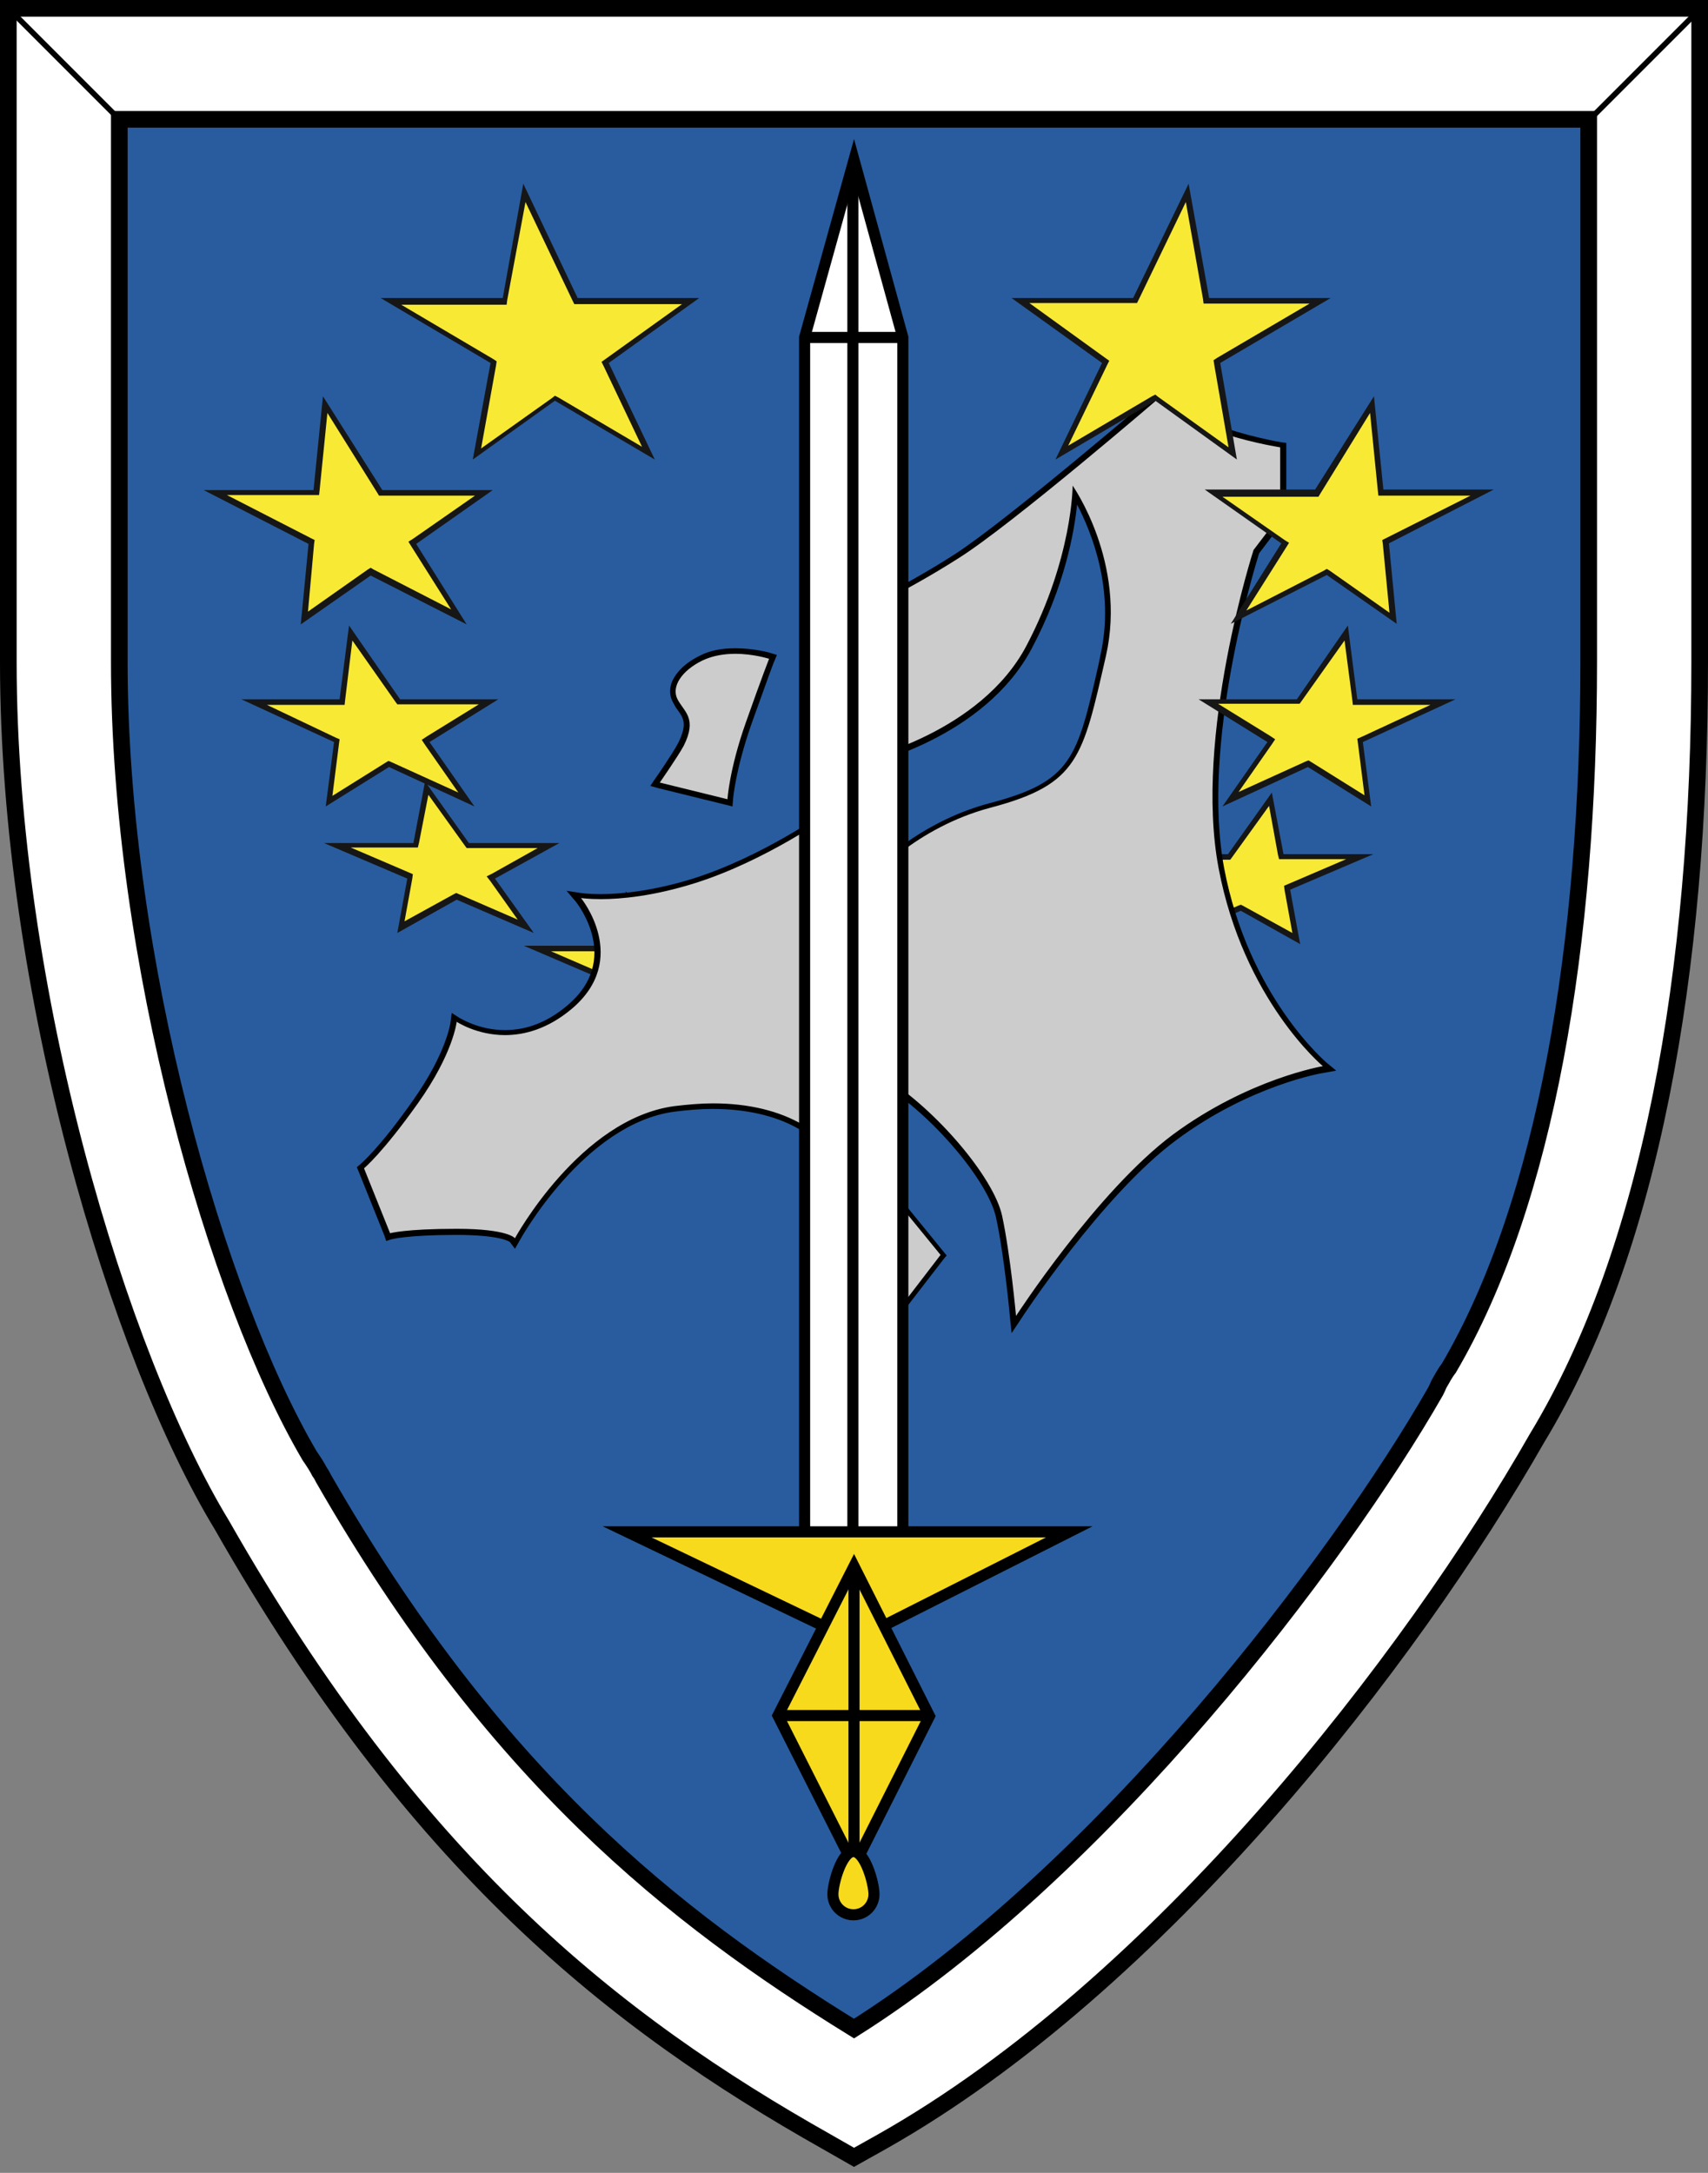<?xml version="1.0" encoding="utf-8"?>
<!-- Generator: Adobe Illustrator 19.2.1, SVG Export Plug-In . SVG Version: 6.00 Build 0)  -->
<svg version="1.1" id="Layer_1" xmlns="http://www.w3.org/2000/svg" xmlns:xlink="http://www.w3.org/1999/xlink" x="0px" y="0px"
	 viewBox="0 0 307.8 391.5" style="enable-background:new 0 0 307.8 391.5;" xml:space="preserve">
<rect x="0" y="0" width="307.8" height="391.5" fill="#808080" stroke="none"/>
<style type="text/css">
	.st0{fill:#285C9F;}
	.st1{fill:#FFFFFF;stroke:#000000;stroke-width:3;stroke-miterlimit:10;}
	.st2{fill:none;stroke:#000000;stroke-miterlimit:10;}
	.st3{fill:#F8E935;}
	.st4{fill:#161616;}
	.st5{fill:#CCCCCC;}
	.st6{fill:#FFFFFF;stroke:#000000;stroke-width:2;stroke-miterlimit:10;}
	.st7{fill:none;stroke:#000000;stroke-width:2;stroke-miterlimit:10;}
	.st8{fill:#F7DA1C;stroke:#000000;stroke-width:2;stroke-miterlimit:10;}
</style>
<g>
	<path class="st0" d="M153.9,377.2c-49-27.6-85.2-72.2-105.3-107.5c-3.4-6,2.7,4.4,0,0C29,237.6,11.5,173.2,11.5,119.3V11.5h284.8
		v107.8c0,53.9-8.4,102.6-28,134.7c-2.7,4.4,3.4-6,0,0C248.3,289.3,202.9,349.6,153.9,377.2L153.9,377.2L153.9,377.2z"/>
	<path class="st1" d="M153.9,388.7l-4.9-2.8c-38.5-21.7-74.2-50-109-111.1C21.4,244.2,1.5,178.5,1.5,119.3V1.5h304.8v117.8
		c0,55.8-8.8,106-29.3,139.8c-22.7,39.8-68.1,98.6-118.1,126.8L153.9,388.7z M58.3,266.4c30.7,53.5,62.9,78.9,95.6,99.1
		c45-28.4,87.4-84.4,104.8-114.8c0.2-0.4,0.4-0.8,0.6-1.3c0.2-0.4,0.6-1,0.8-1.4c0.3-0.5,0.6-1,1-1.5c17.6-30,25.2-76.7,25.2-127.3
		V21.5H21.5v97.8c0,53.7,17.5,114.4,34.3,143c0.3,0.4,0.6,0.9,1,1.5c0.3,0.5,0.6,1,0.8,1.4C57.9,265.6,58.1,266,58.3,266.4z"/>
	<line class="st2" x1="21.5" y1="21.5" x2="1.5" y2="1.5"/>
	<line class="st2" x1="306.4" y1="1.6" x2="287.2" y2="20.8"/>
</g>
<g>
	<g>
		<polygon class="st3" points="223.6,163.5 211.1,168.9 217.4,160.1 207,154.3 221.5,154.3 228.9,144 230.9,154.3 245,154.3 
			231.9,160 233.6,169.1 		"/>
		<path class="st4" d="M228.7,145.2l1.6,8.8l0.2,0.8h0.8h11.3l-10.5,4.5l-0.7,0.3l0.1,0.8l1.4,7.7l-8.9-4.9l-0.4-0.2l-0.5,0.2
			l-10.6,4.6l4.9-6.9l0.7-0.9l-1-0.5l-8.2-4.6h12.3h0.5l0.3-0.4L228.7,145.2 M229.2,142.8l-7.9,11.1h-16.2l11.6,6.4l-7,9.8l13.9-6
			l10.7,6l-1.8-9.8l15-6.4h-16.2L229.2,142.8L229.2,142.8z"/>
	</g>
	<g>
		<polygon class="st3" points="108.3,175.8 96.8,170.8 109.9,170.8 113,161.7 118.7,170.8 132,170.8 121.8,175.8 126.8,183.6 
			115.6,178.9 105.6,183.8 		"/>
		<path class="st4" d="M113.1,162.9l5,8l0.3,0.5h0.6h10.9l-7.8,3.8l-1,0.5l0.6,0.9l3.8,6l-9.5-4l-0.4-0.2l-0.4,0.2l-8.7,4.3l2.1-6.4
			l0.3-0.9l-0.8-0.4l-8.8-3.8h10.3h0.7l0.2-0.7L113.1,162.9 M112.8,160.6l-3.3,9.8H94.4l13.3,5.7l-2.9,8.7l10.8-5.3l12.4,5.3
			l-5.5-8.7l11.6-5.7H119L112.8,160.6L112.8,160.6z"/>
	</g>
</g>
<g>
	<g>
		<path class="st5" d="M152.4,238.5l0-0.3c0-0.2,2-16.8-0.5-25.8c-2.2-8.1-11.2-13.1-23.5-13.1c-2.2,0-4.5,0.2-6.9,0.5
			c-16.6,2.3-28.2,23.4-28.3,23.6l-0.4,0.7l-0.5-0.7c0,0-1.5-1.5-10.1-1.5c-9.1,0-11.8,0.8-11.9,0.8l-0.4,0.1l-5-12.4l0.3-0.2
			c0,0,3.4-2.8,9.6-11.6c6.2-8.8,6.9-14.4,6.9-14.4l0.1-0.8l0.7,0.4c0,0,3.5,2.3,8.4,2.3c4.1,0,8-1.5,11.6-4.6
			c10.2-8.6,2-18.9,1.6-19.3l-0.8-1l1.3,0.2c0,0,1.3,0.2,3.5,0.2c3.6,0,9.4-0.5,16.9-2.9c12.4-3.9,24.1-12.2,24.2-12.3l0.4-0.3
			l7.3,11.6c1.9-2,9.6-9.5,21.5-12.7c15.1-4,16.1-8.5,20-25.5l0.3-1.5c3.1-13.4-2.8-25.1-5.1-28.9c-0.3,4-1.7,14.9-8.3,27.5
			c-8.3,15.9-29.6,20.7-29.8,20.8l-0.6,0.1l-2.1-26.6l0.3-0.1c0.1,0,9.6-4.4,19.1-10.5c9.5-6.1,36.7-29.4,36.9-29.6l0.4-0.3l0.3,0.4
			c0,0,3.5,3.9,8.6,6c5.2,2.1,12.2,3.3,12.2,3.3l0.4,0.1V93l-4.9,6.4c-0.6,1.9-10.6,34.1-6.3,57c4.4,23.4,18.5,35.3,18.7,35.4
			l0.8,0.7l-1.1,0.2c-0.1,0-13.4,2.3-26.8,12.2c-13.4,10-28.1,32.3-28.2,32.5l-0.8,1.2l-0.1-1.4c0-0.1-1-11.1-2.5-17.9
			c-1.4-6.7-11.6-18.8-20.6-24.3c-1-0.6-1.8-0.9-2.5-0.9c-0.6,0-1,0.2-1.4,0.7c-2,2.4-0.9,10.3-0.4,13.3l14.8,18.2l-12.7,16.6
			L152.4,238.5z"/>
		<path d="M209.6,71.1c0,0,3.5,4,8.8,6.2c5.3,2.2,12.3,3.3,12.3,3.3v12.2l-4.8,6.3c0,0-10.8,33.5-6.3,57.3s18.8,35.7,18.8,35.7
			s-13.3,2.2-27,12.3c-13.7,10.2-28.3,32.7-28.3,32.7s-1-11-2.5-18s-12-19.2-20.8-24.7c-1.1-0.7-2-1-2.8-1c-5.2,0-2.2,14.7-2.2,14.7
			l14.7,18L157.3,242l-4.3-3.7c0,0,2-16.8-0.5-26c-2.1-7.8-10.9-13.5-24-13.5c-2.2,0-4.5,0.2-7,0.5c-17,2.3-28.7,23.8-28.7,23.8
			s-1.2-1.7-10.5-1.7s-12,0.8-12,0.8l-4.7-11.7c0,0,3.3-2.7,9.7-11.7s7-14.7,7-14.7s3.6,2.4,8.7,2.4c3.5,0,7.7-1.1,12-4.7
			c10.7-9,1.7-20,1.7-20s1.3,0.2,3.6,0.2c3.5,0,9.4-0.5,17-2.9c12.7-4,24.3-12.3,24.3-12.3l7.3,11.7c0,0,8-9.4,21.7-13
			c15.8-4.2,16.5-9,20.7-27.3c3.8-16.8-6-30.7-6-30.7s0,13-8.3,28.8c-8.3,15.8-29.5,20.5-29.5,20.5l-2-25.7c0,0,9.5-4.3,19.2-10.5
			C182.3,94.6,209.6,71.1,209.6,71.1 M209.7,69.7l-0.8,0.6c-0.3,0.2-27.4,23.5-36.9,29.6c-9.5,6.1-18.9,10.4-19,10.4l-0.6,0.3
			l0.1,0.7l2,25.7l0.1,1.1l1.1-0.2c0.9-0.2,21.7-5,30.2-21c6-11.3,7.7-21.1,8.2-26c2.5,4.8,6.9,15.3,4.2,27.2l-0.3,1.5
			c-3.9,17.1-4.8,21.2-19.6,25.1c-11.3,3-18.8,9.8-21.3,12.3l-6.6-10.6l-0.6-0.9l-0.9,0.6c-0.1,0.1-11.7,8.3-24.1,12.2
			c-7.4,2.3-13.2,2.8-16.7,2.8c-2.2,0-3.5-0.2-3.5-0.2l-2.6-0.4l1.7,2c0.3,0.4,8.2,10.4-1.5,18.6c-3.5,3-7.3,4.5-11.3,4.5
			c-4.8,0-8.1-2.2-8.2-2.2l-1.4-0.9l-0.2,1.6c0,0.1-0.7,5.6-6.8,14.2c-6.1,8.7-9.4,11.4-9.5,11.5l-0.6,0.5l0.3,0.7l4.7,11.7l0.3,0.9
			l0.9-0.3c0,0,2.8-0.8,11.7-0.8c7.6,0,9.5,1.1,9.7,1.3l0.9,1.2l0.8-1.4c0.1-0.2,11.6-21.1,27.9-23.3c2.4-0.3,4.7-0.5,6.9-0.5
			c12.1,0,20.9,4.9,23,12.8c2.4,8.9,0.5,25.5,0.5,25.6l-0.1,0.5l0.4,0.3l4.3,3.7l0.8,0.7l0.6-0.8l12.2-15.8l0.5-0.6l-0.5-0.6
			l-14.5-17.8c-0.8-4-1.3-10.7,0.3-12.7c0.3-0.3,0.6-0.5,1-0.5c0.6,0,1.3,0.3,2.2,0.8c8.9,5.5,19,17.4,20.4,24
			c1.5,6.9,2.5,17.8,2.5,17.9l0.3,2.9l1.6-2.4c0.1-0.2,14.7-22.5,28.1-32.4c13.3-9.9,26.4-12.1,26.6-12.1l2.2-0.4l-1.7-1.4
			c-0.1-0.1-14.1-11.9-18.5-35.1c-4.2-22.5,5.5-54.1,6.3-56.7l4.7-6.2l0.2-0.3v-0.3V80.6v-0.8l-0.8-0.1c-0.1,0-7-1.2-12.1-3.3
			c-5.1-2.1-8.4-5.9-8.5-5.9L209.7,69.7L209.7,69.7z"/>
	</g>
	<g>
		<path class="st5" d="M118.1,141.3l0.4-0.6c0,0,3.2-4.6,4.2-6.5c1.8-3.6,0.9-5-0.2-6.5c-0.3-0.5-0.6-0.9-0.9-1.5
			c-0.5-0.9-0.5-1.9-0.2-3c0.6-1.8,2.4-3.5,4.9-4.7c1.7-0.8,3.8-1.3,6.1-1.3c3.4,0,6.1,0.9,6.3,0.9l0.5,0.2l-0.2,0.5
			c0,0-1.2,3.1-4.2,11.5c-2.9,8.3-3.3,13.6-3.3,13.7l0,0.6L118.1,141.3z"/>
		<path d="M132.5,117.8c3.3,0,6.1,0.9,6.1,0.9s-1.2,3-4.2,11.5s-3.3,13.8-3.3,13.8l-12.2-3c0,0,3.2-4.6,4.3-6.6
			c2.5-5,0.1-6.1-1.1-8.4c-1.2-2.3,0.8-5.2,4.5-7C128.5,118.1,130.6,117.8,132.5,117.8 M132.5,116.8c-2.4,0-4.6,0.4-6.3,1.3
			c-2.7,1.3-4.5,3.1-5.2,5c-0.4,1.2-0.3,2.3,0.2,3.3c0.3,0.6,0.6,1.1,0.9,1.5c1.1,1.5,1.8,2.6,0.1,6c-1,1.9-4.1,6.4-4.2,6.5
			l-0.8,1.2l1.4,0.4l12.2,3l1.2,0.3l0.1-1.2c0-0.1,0.4-5.3,3.3-13.6c3-8.4,4.1-11.4,4.2-11.5l0.4-1l-1-0.3
			C138.8,117.6,135.9,116.8,132.5,116.8L132.5,116.8z"/>
	</g>
</g>
<g>
	<g>
		<polygon class="st6" points="153.9,28.8 145,60.8 145,280.6 153.7,279.1 162.7,280.6 162.7,60.8 		"/>
		<line class="st7" x1="153.7" y1="279.1" x2="153.7" y2="30.3"/>
		<line class="st7" x1="145" y1="60.8" x2="162.7" y2="60.8"/>
	</g>
	<polygon class="st8" points="113,276 192.7,276 153.9,295.6 	"/>
	<g>
		<polygon class="st8" points="153.9,282.2 140.2,309.1 153.9,336.2 167.5,309.2 		"/>
		<line class="st8" x1="153.9" y1="336.2" x2="153.9" y2="282.2"/>
		<line class="st8" x1="140.2" y1="309.1" x2="167.3" y2="309.1"/>
	</g>
	<path class="st8" d="M157.5,341.3c0,2-1.6,3.7-3.7,3.7c-2,0-3.7-1.6-3.7-3.7c0-2,1.6-7.7,3.7-7.7
		C155.9,333.6,157.5,339.3,157.5,341.3z"/>
</g>
<g>
	<g>
		<polygon class="st3" points="89,65.1 70.5,54.2 91,54.2 94.5,34.7 103.8,54.2 124.4,54.2 109,65.2 116.8,81.6 100,71.7 86,81.7 		
			"/>
		<path class="st4" d="M94.7,36.4l8.5,17.8l0.3,0.6h0.6h18.8l-13.8,9.9l-0.7,0.5l0.4,0.8l6.9,14.5l-15.1-8.9l-0.6-0.3l-0.5,0.4
			l-12.8,9.1l2.7-15l0.1-0.7l-0.6-0.4l-16.6-9.8h18.2h0.8l0.1-0.8L94.7,36.4 M94.3,33.1l-3.7,20.6H68.6l19.8,11.7l-3.2,17.4
			l14.8-10.6L118,82.8l-8.3-17.4L126,53.7h-21.9L94.3,33.1L94.3,33.1z"/>
	</g>
	<g>
		<polygon class="st3" points="60.8,133.4 45.8,126.5 61.6,126.5 63.2,114.1 71.9,126.5 88,126.5 76.7,133.5 84.1,144.1 70.1,137.6 
			59.4,144.3 		"/>
		<path class="st4" d="M63.5,115.4l7.8,11.1l0.3,0.4h0.5h14.2l-9.4,5.8l-0.9,0.6l0.6,0.9l6,8.6l-12.1-5.5l-0.5-0.2l-0.5,0.3l-9.6,6
			l1.2-9.5l0.1-0.7l-0.7-0.3L48.1,127h13.1h0.9l0.1-0.9L63.5,115.4 M62.9,112.7L61.2,126H43.5l16.7,7.7l-1.5,11.6l11.4-7.1l15.4,7.1
			l-8.1-11.6l12.4-7.7H72.1L62.9,112.7L62.9,112.7z"/>
	</g>
	<g>
		<polygon class="st3" points="235.7,137.6 221.7,144.1 229.1,133.5 217.8,126.5 234,126.5 242.6,114.1 244.2,126.5 260,126.5 
			245.1,133.4 246.4,144.3 		"/>
		<path class="st4" d="M242.3,115.4l1.4,10.7l0.1,0.9h0.9h13.1l-12.5,5.8l-0.7,0.3l0.1,0.7l1.2,9.5l-9.6-6l-0.5-0.3l-0.5,0.2
			l-12.1,5.5l6-8.6l0.6-0.9l-0.9-0.6l-9.4-5.8h14.2h0.5l0.3-0.4L242.3,115.4 M242.9,112.7l-9.2,13.3H216l12.4,7.7l-8.1,11.6
			l15.4-7.1l11.4,7.1l-1.5-11.6l16.7-7.7h-17.7L242.9,112.7L242.9,112.7z"/>
	</g>
	<g>
		<polygon class="st3" points="239.1,103 223.1,111.2 231.6,97.8 218.7,88.7 237.2,88.7 247.2,72.9 248.8,88.7 267,88.7 249.7,97.6 
			251,111.4 		"/>
		<path class="st4" d="M246.9,74.4l1.4,14l0.1,0.9h0.9H265L249.7,97l-0.6,0.3l0.1,0.7l1.2,12.4l-10.8-7.6l-0.5-0.3l-0.5,0.3l-14,7.2
			l7.2-11.4l0.5-0.8l-0.8-0.5l-11.2-7.8H237h0.6l0.3-0.5L246.9,74.4 M247.6,71.4L237,88.2h-19.9l13.8,9.7l-9.1,14.5l17.3-8.8
			l12.6,8.8l-1.4-14.5l18.9-9.7h-19.9L247.6,71.4L247.6,71.4z"/>
	</g>
	<g>
		<polygon class="st3" points="56.1,97.6 38.8,88.7 57,88.7 58.6,72.9 68.6,88.7 87.2,88.7 74.3,97.8 82.7,111.2 66.7,103 
			54.8,111.4 		"/>
		<path class="st4" d="M59,74.4L68,88.8l0.3,0.5h0.6h16.7l-11.2,7.8l-0.8,0.5l0.5,0.8l7.2,11.4l-14-7.2l-0.5-0.3l-0.5,0.3l-10.8,7.6
			L56.6,98l0.1-0.7L56.1,97l-15.2-7.8h15.7h0.9l0.1-0.9L59,74.4 M58.2,71.4l-1.7,16.9H36.7l18.9,9.7l-1.4,14.5l12.6-8.8l17.3,8.8
			l-9.1-14.5l13.8-9.7H68.9L58.2,71.4L58.2,71.4z"/>
	</g>
	<g>
		<polygon class="st3" points="73.9,157.9 60.8,152.3 75,152.3 76.9,142 84.3,152.3 98.8,152.3 88.4,158.1 94.7,166.9 82.2,161.5 
			72.2,167.1 		"/>
		<path class="st4" d="M77.2,143.2l6.6,9.2l0.3,0.4h0.5h12.3l-8.2,4.6l-1,0.5l0.7,0.9l4.9,6.9l-10.6-4.6l-0.5-0.2l-0.4,0.2l-8.9,4.9
			l1.4-7.7l0.1-0.8l-0.7-0.3l-10.5-4.5h11.3h0.8l0.2-0.8L77.2,143.2 M76.6,140.8l-2.1,11.1H58.4l15,6.4l-1.8,9.8l10.7-6l13.9,6
			l-7-9.8l11.6-6.4H84.5L76.6,140.8L76.6,140.8z"/>
	</g>
	<g>
		<polygon class="st3" points="208.2,71.7 191.3,81.6 199.2,65.2 183.9,54.2 204.5,54.2 214,34.7 217.3,54.2 237.8,54.2 219.3,65.1 
			222.1,81.7 		"/>
		<path class="st4" d="M213.7,36.4l3.1,17.5l0.1,0.8h0.8H236l-16.7,9.8l-0.6,0.4l0.1,0.7l2.6,15l-12.7-9.1l-0.5-0.4l-0.6,0.3
			l-15.1,8.9l7-14.5l0.4-0.8l-0.7-0.5l-13.7-9.9h18.8h0.6l0.3-0.6L213.7,36.4 M214.2,33.1l-10,20.6h-21.9l16.3,11.7l-8.4,17.4
			l18-10.6l14.7,10.6l-3-17.4l19.9-11.7h-21.9L214.2,33.1L214.2,33.1z"/>
	</g>
</g>
</svg>
